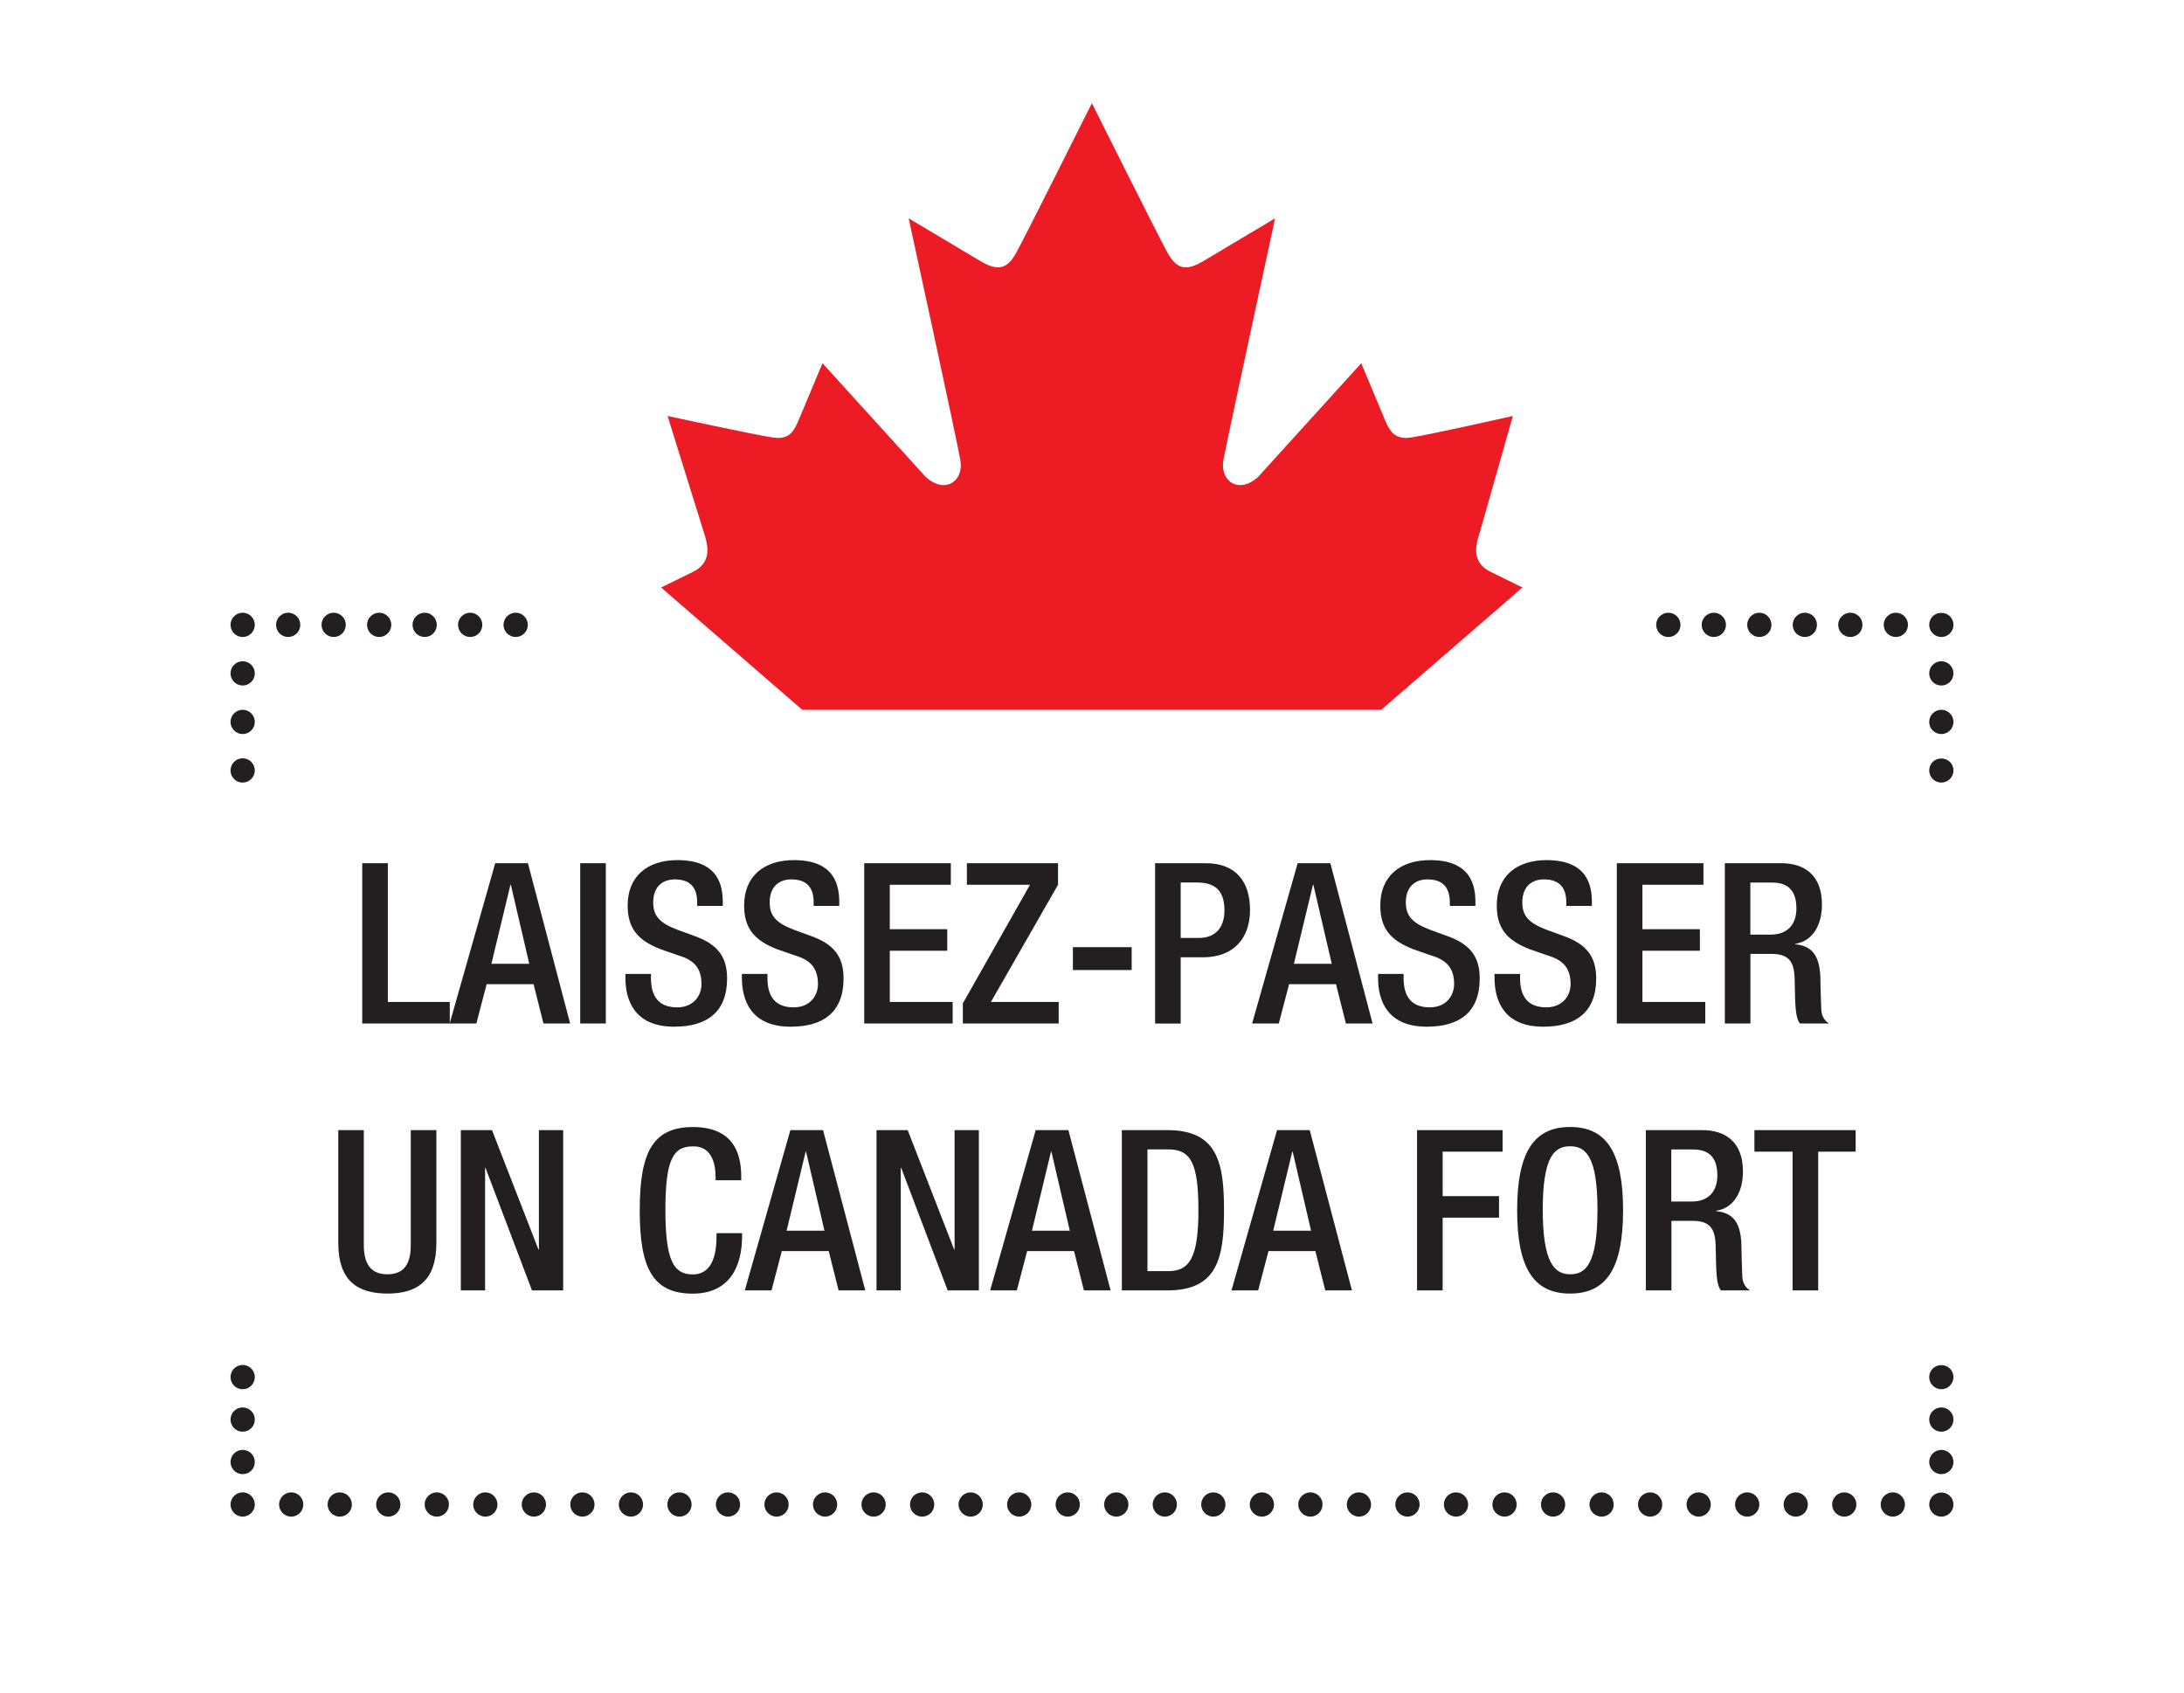 <?xml version="1.0" encoding="UTF-8"?><svg id="EN" xmlns="http://www.w3.org/2000/svg" xmlns:xlink="http://www.w3.org/1999/xlink" viewBox="0 0 360 279"><defs><style>.cls-1{fill:#231f20;}.cls-2{fill:url(#linear-gradient);}.cls-3{fill:#ed1c24;}</style><linearGradient id="linear-gradient" x1="180" y1="279" x2="180" y2="0" gradientUnits="userSpaceOnUse"><stop offset="0" stop-color="#fff" stop-opacity="0"/><stop offset=".2" stop-color="#fff" stop-opacity=".85"/><stop offset=".33" stop-color="#fff"/></linearGradient></defs><rect class="cls-2" width="360" height="279"/><path class="cls-1" d="M85,105c-.13,0-.26-.01-.39-.04-.13-.03-.25-.06-.37-.11-.12-.05-.24-.12-.35-.19-.11-.07-.21-.15-.3-.24-.09-.1-.18-.2-.25-.31s-.14-.22-.19-.34c-.05-.12-.08-.25-.11-.38-.03-.13-.04-.26-.04-.39s0-.26.04-.39c.03-.13.06-.25.11-.37.05-.13.12-.24.19-.35.07-.11.16-.21.25-.31.09-.09.19-.17.3-.24s.23-.14.35-.19c.12-.05.24-.08.37-.11.65-.13,1.34.08,1.8.54.38.38.59.89.59,1.42,0,.13-.01.26-.04.39-.02.13-.06.26-.11.38-.05.12-.11.23-.19.34-.07.11-.15.21-.25.31-.37.37-.88.58-1.41.58Z"/><path class="cls-1" d="M75.5,103c0-1.1.9-2,2-2h0c1.11,0,2,.9,2,2h0c0,1.1-.89,2-2,2h0c-1.1,0-2-.9-2-2ZM68,103c0-1.1.9-2,2-2h0c1.11,0,2,.9,2,2h0c0,1.1-.89,2-2,2h0c-1.1,0-2-.9-2-2ZM60.5,103c0-1.1.9-2,2-2h0c1.11,0,2,.9,2,2h0c0,1.1-.89,2-2,2h0c-1.1,0-2-.9-2-2ZM53,103c0-1.1.9-2,2-2h0c1.11,0,2,.9,2,2h0c0,1.1-.89,2-2,2h0c-1.1,0-2-.9-2-2ZM45.5,103c0-1.1.9-2,2-2h0c1.11,0,2,.9,2,2h0c0,1.1-.89,2-2,2h0c-1.1,0-2-.9-2-2Z"/><path class="cls-1" d="M40,105c-.13,0-.26-.01-.39-.04-.13-.03-.25-.06-.37-.11-.13-.05-.24-.12-.35-.19-.11-.07-.21-.15-.3-.24-.38-.38-.59-.89-.59-1.42s.21-1.04.59-1.42c.09-.09.19-.17.3-.24s.22-.14.35-.19c.12-.05.24-.08.37-.11.65-.13,1.34.08,1.8.54.38.38.59.9.59,1.42s-.21,1.04-.59,1.42-.88.58-1.41.58Z"/><path class="cls-1" d="M38,119c0-1.1.9-2,2-2h0c1.11,0,2,.9,2,2h0c0,1.1-.89,2-2,2h0c-1.1,0-2-.9-2-2ZM38,111c0-1.1.9-2,2-2h0c1.11,0,2,.9,2,2h0c0,1.1-.89,2-2,2h0c-1.1,0-2-.9-2-2Z"/><path class="cls-1" d="M40,129c-.13,0-.26-.01-.39-.04-.13-.02-.25-.06-.37-.11-.13-.05-.24-.12-.35-.19-.11-.07-.21-.15-.3-.25-.38-.37-.59-.88-.59-1.41s.21-1.04.59-1.42c.09-.09.19-.17.3-.24.11-.08.22-.14.35-.19.12-.05.24-.09.37-.11.65-.13,1.34.08,1.8.54.38.38.59.9.59,1.42s-.21,1.04-.59,1.41c-.37.38-.88.59-1.41.59Z"/><path class="cls-1" d="M320,129c-.53,0-1.04-.21-1.41-.59-.38-.37-.59-.88-.59-1.41s.21-1.04.59-1.41c.74-.75,2.08-.75,2.82,0,.38.37.59.88.59,1.41s-.21,1.04-.59,1.41c-.37.38-.88.59-1.41.59Z"/><path class="cls-1" d="M318,119c0-1.1.9-2,2-2h0c1.1,0,2,.9,2,2h0c0,1.11-.9,2-2,2h0c-1.1,0-2-.89-2-2ZM318,111c0-1.1.9-2,2-2h0c1.1,0,2,.9,2,2h0c0,1.1-.9,2-2,2h0c-1.1,0-2-.9-2-2Z"/><path class="cls-1" d="M320,105c-.53,0-1.04-.21-1.41-.59-.38-.37-.59-.88-.59-1.41s.21-1.04.59-1.42c.74-.74,2.08-.74,2.82,0,.38.38.59.9.59,1.42s-.21,1.04-.59,1.41c-.36.38-.88.59-1.41.59Z"/><path class="cls-1" d="M310.5,103c0-1.1.9-2,2-2h0c1.11,0,2,.9,2,2h0c0,1.11-.89,2-2,2h0c-1.1,0-2-.89-2-2ZM303,103c0-1.1.9-2,2-2h0c1.11,0,2,.9,2,2h0c0,1.11-.89,2-2,2h0c-1.1,0-2-.89-2-2ZM295.5,103c0-1.1.9-2,2-2h0c1.11,0,2,.9,2,2h0c0,1.11-.89,2-2,2h0c-1.1,0-2-.89-2-2ZM288,103c0-1.1.9-2,2-2h0c1.11,0,2,.9,2,2h0c0,1.11-.89,2-2,2h0c-1.1,0-2-.89-2-2ZM280.5,103c0-1.1.9-2,2-2h0c1.11,0,2,.9,2,2h0c0,1.11-.89,2-2,2h0c-1.1,0-2-.89-2-2Z"/><path class="cls-1" d="M275,105c-.13,0-.26-.01-.39-.04-.13-.02-.25-.06-.37-.11-.12-.05-.24-.11-.35-.19-.11-.07-.21-.15-.3-.24-.09-.1-.18-.2-.25-.31s-.14-.22-.18-.35c-.06-.12-.09-.24-.12-.37-.03-.13-.04-.26-.04-.39s0-.26.04-.39c.03-.13.06-.25.12-.37.04-.13.11-.24.18-.35.07-.11.16-.21.25-.31.09-.09.19-.17.3-.24s.23-.14.35-.19c.12-.05.24-.08.37-.11.26-.05.52-.05.78,0,.13.03.26.06.38.11.12.05.23.12.34.19.11.07.21.15.3.24.1.1.18.2.25.31.08.11.14.22.19.35.05.12.09.24.11.37.03.13.04.26.04.39s-.01.26-.04.39c-.02.13-.06.25-.11.37-.05.13-.11.24-.19.35-.07.11-.15.21-.25.31-.09.09-.19.17-.3.24-.11.08-.22.14-.34.19-.12.05-.25.09-.38.11-.13.03-.26.04-.39.04Z"/><path class="cls-1" d="M40,229c-.13,0-.26-.01-.39-.04-.13-.03-.25-.06-.37-.11-.13-.05-.24-.12-.35-.19-.11-.07-.21-.15-.3-.24-.38-.38-.59-.89-.59-1.42,0-.13,0-.26.04-.39.03-.13.06-.25.11-.37.05-.13.12-.24.19-.35.07-.11.15-.21.25-.31.09-.09.19-.17.3-.24s.22-.14.35-.19c.12-.05.24-.08.37-.11.65-.13,1.34.08,1.8.54.1.1.18.2.25.31.08.11.14.23.19.35s.09.24.11.37c.03.13.04.26.04.39,0,.53-.21,1.04-.59,1.42s-.88.58-1.41.58Z"/><path class="cls-1" d="M38,241c0-1.1.9-2,2-2h0c1.11,0,2,.9,2,2h0c0,1.11-.89,2-2,2h0c-1.1,0-2-.89-2-2ZM38,234c0-1.1.9-2,2-2h0c1.11,0,2,.9,2,2h0c0,1.11-.89,2-2,2h0c-1.1,0-2-.89-2-2Z"/><path class="cls-1" d="M40,250c-.13,0-.26-.01-.39-.04-.13-.03-.25-.06-.37-.11-.13-.05-.24-.12-.35-.19-.11-.07-.21-.15-.3-.25-.38-.37-.59-.88-.59-1.41s.21-1.04.59-1.42c.09-.09.19-.17.3-.24s.22-.14.35-.19c.12-.05.24-.08.37-.11.65-.13,1.34.08,1.8.54.38.38.59.9.59,1.42s-.21,1.04-.59,1.41c-.37.38-.88.59-1.41.59Z"/><path class="cls-1" d="M310,248c0-1.1.9-2,2-2h0c1.1,0,2,.9,2,2h0c0,1.1-.9,2-2,2h0c-1.1,0-2-.9-2-2ZM302,248c0-1.1.9-2,2-2h0c1.11,0,2,.9,2,2h0c0,1.1-.89,2-2,2h0c-1.1,0-2-.9-2-2ZM294,248c0-1.1.9-2,2-2h0c1.11,0,2,.9,2,2h0c0,1.1-.89,2-2,2h0c-1.1,0-2-.9-2-2ZM286,248c0-1.1.9-2,2-2h0c1.11,0,2,.9,2,2h0c0,1.1-.89,2-2,2h0c-1.1,0-2-.9-2-2ZM278,248c0-1.1.9-2,2-2h0c1.1,0,2,.9,2,2h0c0,1.1-.9,2-2,2h0c-1.1,0-2-.9-2-2ZM270,248c0-1.1.9-2,2-2h0c1.11,0,2,.9,2,2h0c0,1.1-.89,2-2,2h0c-1.1,0-2-.9-2-2ZM262,248c0-1.1.9-2,2-2h0c1.11,0,2,.9,2,2h0c0,1.1-.89,2-2,2h0c-1.1,0-2-.9-2-2ZM254,248c0-1.1.9-2,2-2h0c1.1,0,2,.9,2,2h0c0,1.1-.9,2-2,2h0c-1.1,0-2-.9-2-2ZM246,248c0-1.1.9-2,2-2h0c1.1,0,2,.9,2,2h0c0,1.1-.9,2-2,2h0c-1.1,0-2-.9-2-2ZM238,248c0-1.1.9-2,2-2h0c1.11,0,2,.9,2,2h0c0,1.1-.89,2-2,2h0c-1.1,0-2-.9-2-2ZM230,248c0-1.1.9-2,2-2h0c1.11,0,2,.9,2,2h0c0,1.1-.89,2-2,2h0c-1.1,0-2-.9-2-2ZM222,248c0-1.1.9-2,2-2h0c1.1,0,2,.9,2,2h0c0,1.1-.9,2-2,2h0c-1.1,0-2-.9-2-2ZM214,248c0-1.1.9-2,2-2h0c1.11,0,2,.9,2,2h0c0,1.1-.89,2-2,2h0c-1.1,0-2-.9-2-2ZM206,248c0-1.1.9-2,2-2h0c1.11,0,2,.9,2,2h0c0,1.1-.89,2-2,2h0c-1.1,0-2-.9-2-2ZM198,248c0-1.1.9-2,2-2h0c1.11,0,2,.9,2,2h0c0,1.1-.89,2-2,2h0c-1.1,0-2-.9-2-2ZM190,248c0-1.1.9-2,2-2h0c1.1,0,2,.9,2,2h0c0,1.1-.9,2-2,2h0c-1.1,0-2-.9-2-2ZM182,248c0-1.1.9-2,2-2h0c1.11,0,2,.9,2,2h0c0,1.1-.89,2-2,2h0c-1.1,0-2-.9-2-2ZM174,248c0-1.1.9-2,2-2h0c1.11,0,2,.9,2,2h0c0,1.1-.89,2-2,2h0c-1.1,0-2-.9-2-2ZM166,248c0-1.1.9-2,2-2h0c1.1,0,2,.9,2,2h0c0,1.1-.9,2-2,2h0c-1.1,0-2-.9-2-2ZM158,248c0-1.1.9-2,2-2h0c1.1,0,2,.9,2,2h0c0,1.1-.9,2-2,2h0c-1.1,0-2-.9-2-2ZM150,248c0-1.1.9-2,2-2h0c1.11,0,2,.9,2,2h0c0,1.1-.89,2-2,2h0c-1.1,0-2-.9-2-2ZM142,248c0-1.1.9-2,2-2h0c1.11,0,2,.9,2,2h0c0,1.1-.89,2-2,2h0c-1.1,0-2-.9-2-2ZM134,248c0-1.1.9-2,2-2h0c1.1,0,2,.9,2,2h0c0,1.1-.9,2-2,2h0c-1.1,0-2-.9-2-2ZM126,248c0-1.1.9-2,2-2h0c1.11,0,2,.9,2,2h0c0,1.1-.89,2-2,2h0c-1.1,0-2-.9-2-2ZM118,248c0-1.1.9-2,2-2h0c1.11,0,2,.9,2,2h0c0,1.1-.89,2-2,2h0c-1.1,0-2-.9-2-2ZM110,248c0-1.1.9-2,2-2h0c1.11,0,2,.9,2,2h0c0,1.1-.89,2-2,2h0c-1.1,0-2-.9-2-2ZM102,248c0-1.1.9-2,2-2h0c1.1,0,2,.9,2,2h0c0,1.1-.9,2-2,2h0c-1.1,0-2-.9-2-2ZM94,248c0-1.1.9-2,2-2h0c1.11,0,2,.9,2,2h0c0,1.1-.89,2-2,2h0c-1.1,0-2-.9-2-2ZM86,248c0-1.1.9-2,2-2h0c1.11,0,2,.9,2,2h0c0,1.1-.89,2-2,2h0c-1.1,0-2-.9-2-2ZM78,248c0-1.1.9-2,2-2h0c1.1,0,2,.9,2,2h0c0,1.1-.9,2-2,2h0c-1.1,0-2-.9-2-2ZM70,248c0-1.1.9-2,2-2h0c1.11,0,2,.9,2,2h0c0,1.1-.89,2-2,2h0c-1.1,0-2-.9-2-2ZM62,248c0-1.1.9-2,2-2h0c1.11,0,2,.9,2,2h0c0,1.1-.89,2-2,2h0c-1.1,0-2-.9-2-2ZM54,248c0-1.1.9-2,2-2h0c1.11,0,2,.9,2,2h0c0,1.1-.89,2-2,2h0c-1.1,0-2-.9-2-2ZM46,248c0-1.1.9-2,2-2h0c1.1,0,2,.9,2,2h0c0,1.1-.9,2-2,2h0c-1.1,0-2-.9-2-2Z"/><path class="cls-1" d="M320,250c-.53,0-1.04-.21-1.41-.58s-.59-.9-.59-1.42.21-1.04.59-1.41c.74-.75,2.09-.75,2.82,0,.38.37.59.88.59,1.41s-.21,1.04-.59,1.42-.88.58-1.41.58Z"/><path class="cls-1" d="M318,241c0-1.1.9-2,2-2h0c1.1,0,2,.9,2,2h0c0,1.1-.9,2-2,2h0c-1.1,0-2-.9-2-2ZM318,234c0-1.1.9-2,2-2h0c1.1,0,2,.9,2,2h0c0,1.11-.9,2-2,2h0c-1.1,0-2-.89-2-2Z"/><path class="cls-1" d="M320,229c-.53,0-1.04-.21-1.41-.59-.38-.37-.59-.88-.59-1.41s.21-1.04.59-1.41c.74-.75,2.08-.75,2.82,0,.38.37.59.89.59,1.41s-.21,1.04-.59,1.41c-.36.38-.88.59-1.41.59Z"/><path class="cls-1" d="M59.71,142.29h4.22v22.87h10.21v3.55h-14.43v-26.42Z"/><path class="cls-1" d="M81.62,142.29h5.4l6.96,26.42h-4.4l-1.63-6.48h-7.73l-1.7,6.48h-4.4l7.51-26.42ZM87.24,158.87l-3.03-13.02h-.07l-3.14,13.02h6.25Z"/><path class="cls-1" d="M95.64,142.29h4.22v26.42h-4.22v-26.42Z"/><path class="cls-1" d="M107.3,160.53v.67c0,3.22,1.41,4.85,4.33,4.85,2.66,0,4-1.89,4-3.85,0-2.77-1.41-4-3.77-4.7l-2.89-1c-3.85-1.48-5.51-3.48-5.51-7.25,0-4.81,3.26-7.47,8.21-7.47,6.77,0,7.47,4.22,7.47,6.96v.59h-4.22v-.56c0-2.41-1.07-3.81-3.7-3.81-1.81,0-3.55,1-3.55,3.81,0,2.26,1.15,3.4,3.96,4.48l2.85,1.04c3.74,1.33,5.37,3.37,5.37,6.99,0,5.62-3.4,7.96-8.73,7.96-6.55,0-8.03-4.37-8.03-8.07v-.63h4.22Z"/><path class="cls-1" d="M126.5,160.53v.67c0,3.22,1.41,4.85,4.33,4.85,2.66,0,4-1.89,4-3.85,0-2.77-1.41-4-3.77-4.7l-2.89-1c-3.85-1.48-5.51-3.48-5.51-7.25,0-4.81,3.26-7.47,8.21-7.47,6.77,0,7.47,4.22,7.47,6.96v.59h-4.22v-.56c0-2.41-1.07-3.81-3.7-3.81-1.81,0-3.55,1-3.55,3.81,0,2.26,1.15,3.4,3.96,4.48l2.85,1.04c3.74,1.33,5.37,3.37,5.37,6.99,0,5.62-3.4,7.96-8.73,7.96-6.55,0-8.03-4.37-8.03-8.07v-.63h4.22Z"/><path class="cls-1" d="M142.45,142.29h14.28v3.55h-10.06v7.33h9.47v3.55h-9.47v8.44h10.36v3.55h-14.58v-26.42Z"/><path class="cls-1" d="M158.72,165.38l11.06-19.54h-10.4v-3.55h15.02v3.55l-11.06,19.32h11.17v3.55h-15.8v-3.33Z"/><path class="cls-1" d="M176.85,156.13h9.69v3.77h-9.69v-3.77Z"/><path class="cls-1" d="M190.4,142.29h8.36c5.07,0,7.29,3.18,7.29,7.7,0,4.74-2.78,7.81-7.73,7.81h-3.7v10.92h-4.22v-26.42ZM194.61,154.61h3c2.26,0,4.22-1.22,4.22-4.55,0-2.85-1.15-4.59-4.51-4.59h-2.7v9.14Z"/><path class="cls-1" d="M213.89,142.29h5.4l6.96,26.42h-4.4l-1.63-6.48h-7.73l-1.7,6.48h-4.4l7.51-26.42ZM219.52,158.87l-3.03-13.02h-.07l-3.14,13.02h6.25Z"/><path class="cls-1" d="M231.36,160.53v.67c0,3.22,1.41,4.85,4.33,4.85,2.66,0,4-1.89,4-3.85,0-2.77-1.41-4-3.77-4.7l-2.89-1c-3.85-1.48-5.51-3.48-5.51-7.25,0-4.81,3.26-7.47,8.21-7.47,6.77,0,7.47,4.22,7.47,6.96v.59h-4.22v-.56c0-2.41-1.07-3.81-3.7-3.81-1.81,0-3.55,1-3.55,3.81,0,2.26,1.15,3.4,3.96,4.48l2.85,1.04c3.74,1.33,5.37,3.37,5.37,6.99,0,5.62-3.4,7.96-8.73,7.96-6.55,0-8.03-4.37-8.03-8.07v-.63h4.22Z"/><path class="cls-1" d="M250.56,160.53v.67c0,3.22,1.41,4.85,4.33,4.85,2.66,0,4-1.89,4-3.85,0-2.77-1.41-4-3.77-4.7l-2.89-1c-3.85-1.48-5.51-3.48-5.51-7.25,0-4.81,3.26-7.47,8.21-7.47,6.77,0,7.47,4.22,7.47,6.96v.59h-4.22v-.56c0-2.41-1.07-3.81-3.7-3.81-1.81,0-3.55,1-3.55,3.81,0,2.26,1.15,3.4,3.96,4.48l2.85,1.04c3.74,1.33,5.37,3.37,5.37,6.99,0,5.62-3.4,7.96-8.73,7.96-6.55,0-8.03-4.37-8.03-8.07v-.63h4.22Z"/><path class="cls-1" d="M266.51,142.29h14.28v3.55h-10.06v7.33h9.47v3.55h-9.47v8.44h10.36v3.55h-14.58v-26.42Z"/><path class="cls-1" d="M284.3,142.29h9.32c3.7,0,6.7,1.85,6.7,6.81,0,3.4-1.52,6.03-4.4,6.48v.07c2.63.26,4,1.7,4.14,5.4.04,1.7.07,3.77.15,5.37.07,1.29.7,1.92,1.26,2.29h-4.77c-.41-.48-.59-1.29-.7-2.33-.15-1.59-.11-3.07-.18-5-.07-2.89-.96-4.14-3.85-4.14h-3.44v11.47h-4.22v-26.42ZM291.89,154.06c2.7,0,4.22-1.63,4.22-4.29,0-2.81-1.22-4.29-4-4.29h-3.59v8.58h3.37Z"/><path class="cls-1" d="M59.97,186.29v18.95c0,3.33,1.33,4.81,3.89,4.81s3.85-1.48,3.85-4.81v-18.95h4.22v18.61c0,6.11-3.03,8.33-8.07,8.33s-8.1-2.22-8.1-8.33v-18.61h4.22Z"/><path class="cls-1" d="M75.96,186.29h5.14l7.66,19.69h.07v-19.69h4v26.42h-5.14l-7.66-20.2h-.07v20.2h-4v-26.42Z"/><path class="cls-1" d="M122.32,203.24v.56c0,4.77-1.92,9.44-8.14,9.44-6.66,0-8.73-4.29-8.73-13.73s2.07-13.73,8.77-13.73c7.51,0,7.96,5.55,7.96,8.29v.48h-4.22v-.44c0-2.44-.74-5.25-3.77-5.14-3.11,0-4.51,1.92-4.51,10.44s1.41,10.66,4.51,10.66c3.51,0,3.92-3.92,3.92-6.36v-.44h4.22Z"/><path class="cls-1" d="M130.27,186.29h5.4l6.96,26.42h-4.4l-1.63-6.48h-7.73l-1.7,6.48h-4.4l7.51-26.42ZM135.9,202.87l-3.03-13.02h-.07l-3.14,13.02h6.25Z"/><path class="cls-1" d="M144.48,186.29h5.14l7.66,19.69h.07v-19.69h4v26.42h-5.14l-7.66-20.2h-.07v20.2h-4v-26.42Z"/><path class="cls-1" d="M170.71,186.29h5.4l6.96,26.42h-4.4l-1.63-6.48h-7.73l-1.7,6.48h-4.4l7.51-26.42ZM176.34,202.87l-3.03-13.02h-.07l-3.14,13.02h6.25Z"/><path class="cls-1" d="M184.92,186.29h7.51c8.29,0,9.33,5.4,9.33,13.21s-1.04,13.21-9.33,13.21h-7.51v-26.42ZM189.14,209.53h3.48c3.48,0,4.92-2.29,4.92-10.03s-1.26-10.03-4.92-10.03h-3.48v20.06Z"/><path class="cls-1" d="M210.49,186.29h5.4l6.96,26.42h-4.4l-1.63-6.48h-7.73l-1.7,6.48h-4.4l7.51-26.42ZM216.11,202.87l-3.03-13.02h-.07l-3.14,13.02h6.25Z"/><path class="cls-1" d="M233.58,186.29h14.1v3.55h-9.88v7.33h9.29v3.55h-9.29v11.99h-4.22v-26.42Z"/><path class="cls-1" d="M250.08,199.5c0-9.44,2.67-13.73,8.73-13.73s8.73,4.29,8.73,13.73-2.66,13.73-8.73,13.73-8.73-4.29-8.73-13.73ZM263.32,199.39c0-8.88-2-10.44-4.51-10.44s-4.51,1.55-4.51,10.44,2,10.66,4.51,10.66,4.51-1.55,4.51-10.66Z"/><path class="cls-1" d="M271.28,186.29h9.32c3.7,0,6.7,1.85,6.7,6.81,0,3.4-1.52,6.03-4.4,6.48v.07c2.63.26,4,1.7,4.14,5.4.04,1.7.07,3.77.15,5.37.07,1.29.7,1.92,1.26,2.29h-4.77c-.41-.48-.59-1.29-.7-2.33-.15-1.59-.11-3.07-.18-5-.07-2.89-.96-4.14-3.85-4.14h-3.44v11.47h-4.22v-26.42ZM278.86,198.06c2.7,0,4.22-1.63,4.22-4.29,0-2.81-1.22-4.29-4-4.29h-3.59v8.58h3.37Z"/><path class="cls-1" d="M295.48,189.84h-6.29v-3.55h16.69v3.55h-6.18v22.87h-4.22v-22.87Z"/><path class="cls-3" d="M179.99,17s0,.02.01.02c0,0,.01-.02.01-.02h-.02Z"/><path class="cls-3" d="M243.71,88.5l5.66-19.93s-13.56,3.06-16.74,3.54c-2.52.39-3.4-.78-4.19-2.53l-4.06-9.7-17,18.73c-3.2,2.92-6.3.68-5.73-2.72.55-3.09,8.53-39.9,8.53-39.9,0,0-8.82,5.24-11.74,7-2.92,1.74-4.45,1.45-6.01-1.36-1.54-2.79-12.21-24.15-12.45-24.63-.24.48-10.91,21.85-12.45,24.63-1.54,2.81-3.09,3.1-6.01,1.36-2.92-1.75-11.74-7-11.74-7,0,0,8.01,36.81,8.53,39.9.57,3.4-2.52,5.64-5.73,2.72l-17-18.73-4.08,9.7c-.77,1.76-1.62,2.93-4.17,2.53-3.16-.48-17.29-3.54-17.29-3.54l6.21,19.93c.48,1.74.97,4.36-2.13,5.82l-5.15,2.52,23.27,20.16h95.44l23.27-20.16-5.13-2.52c-3.11-1.46-2.63-4.08-2.15-5.82Z"/></svg>